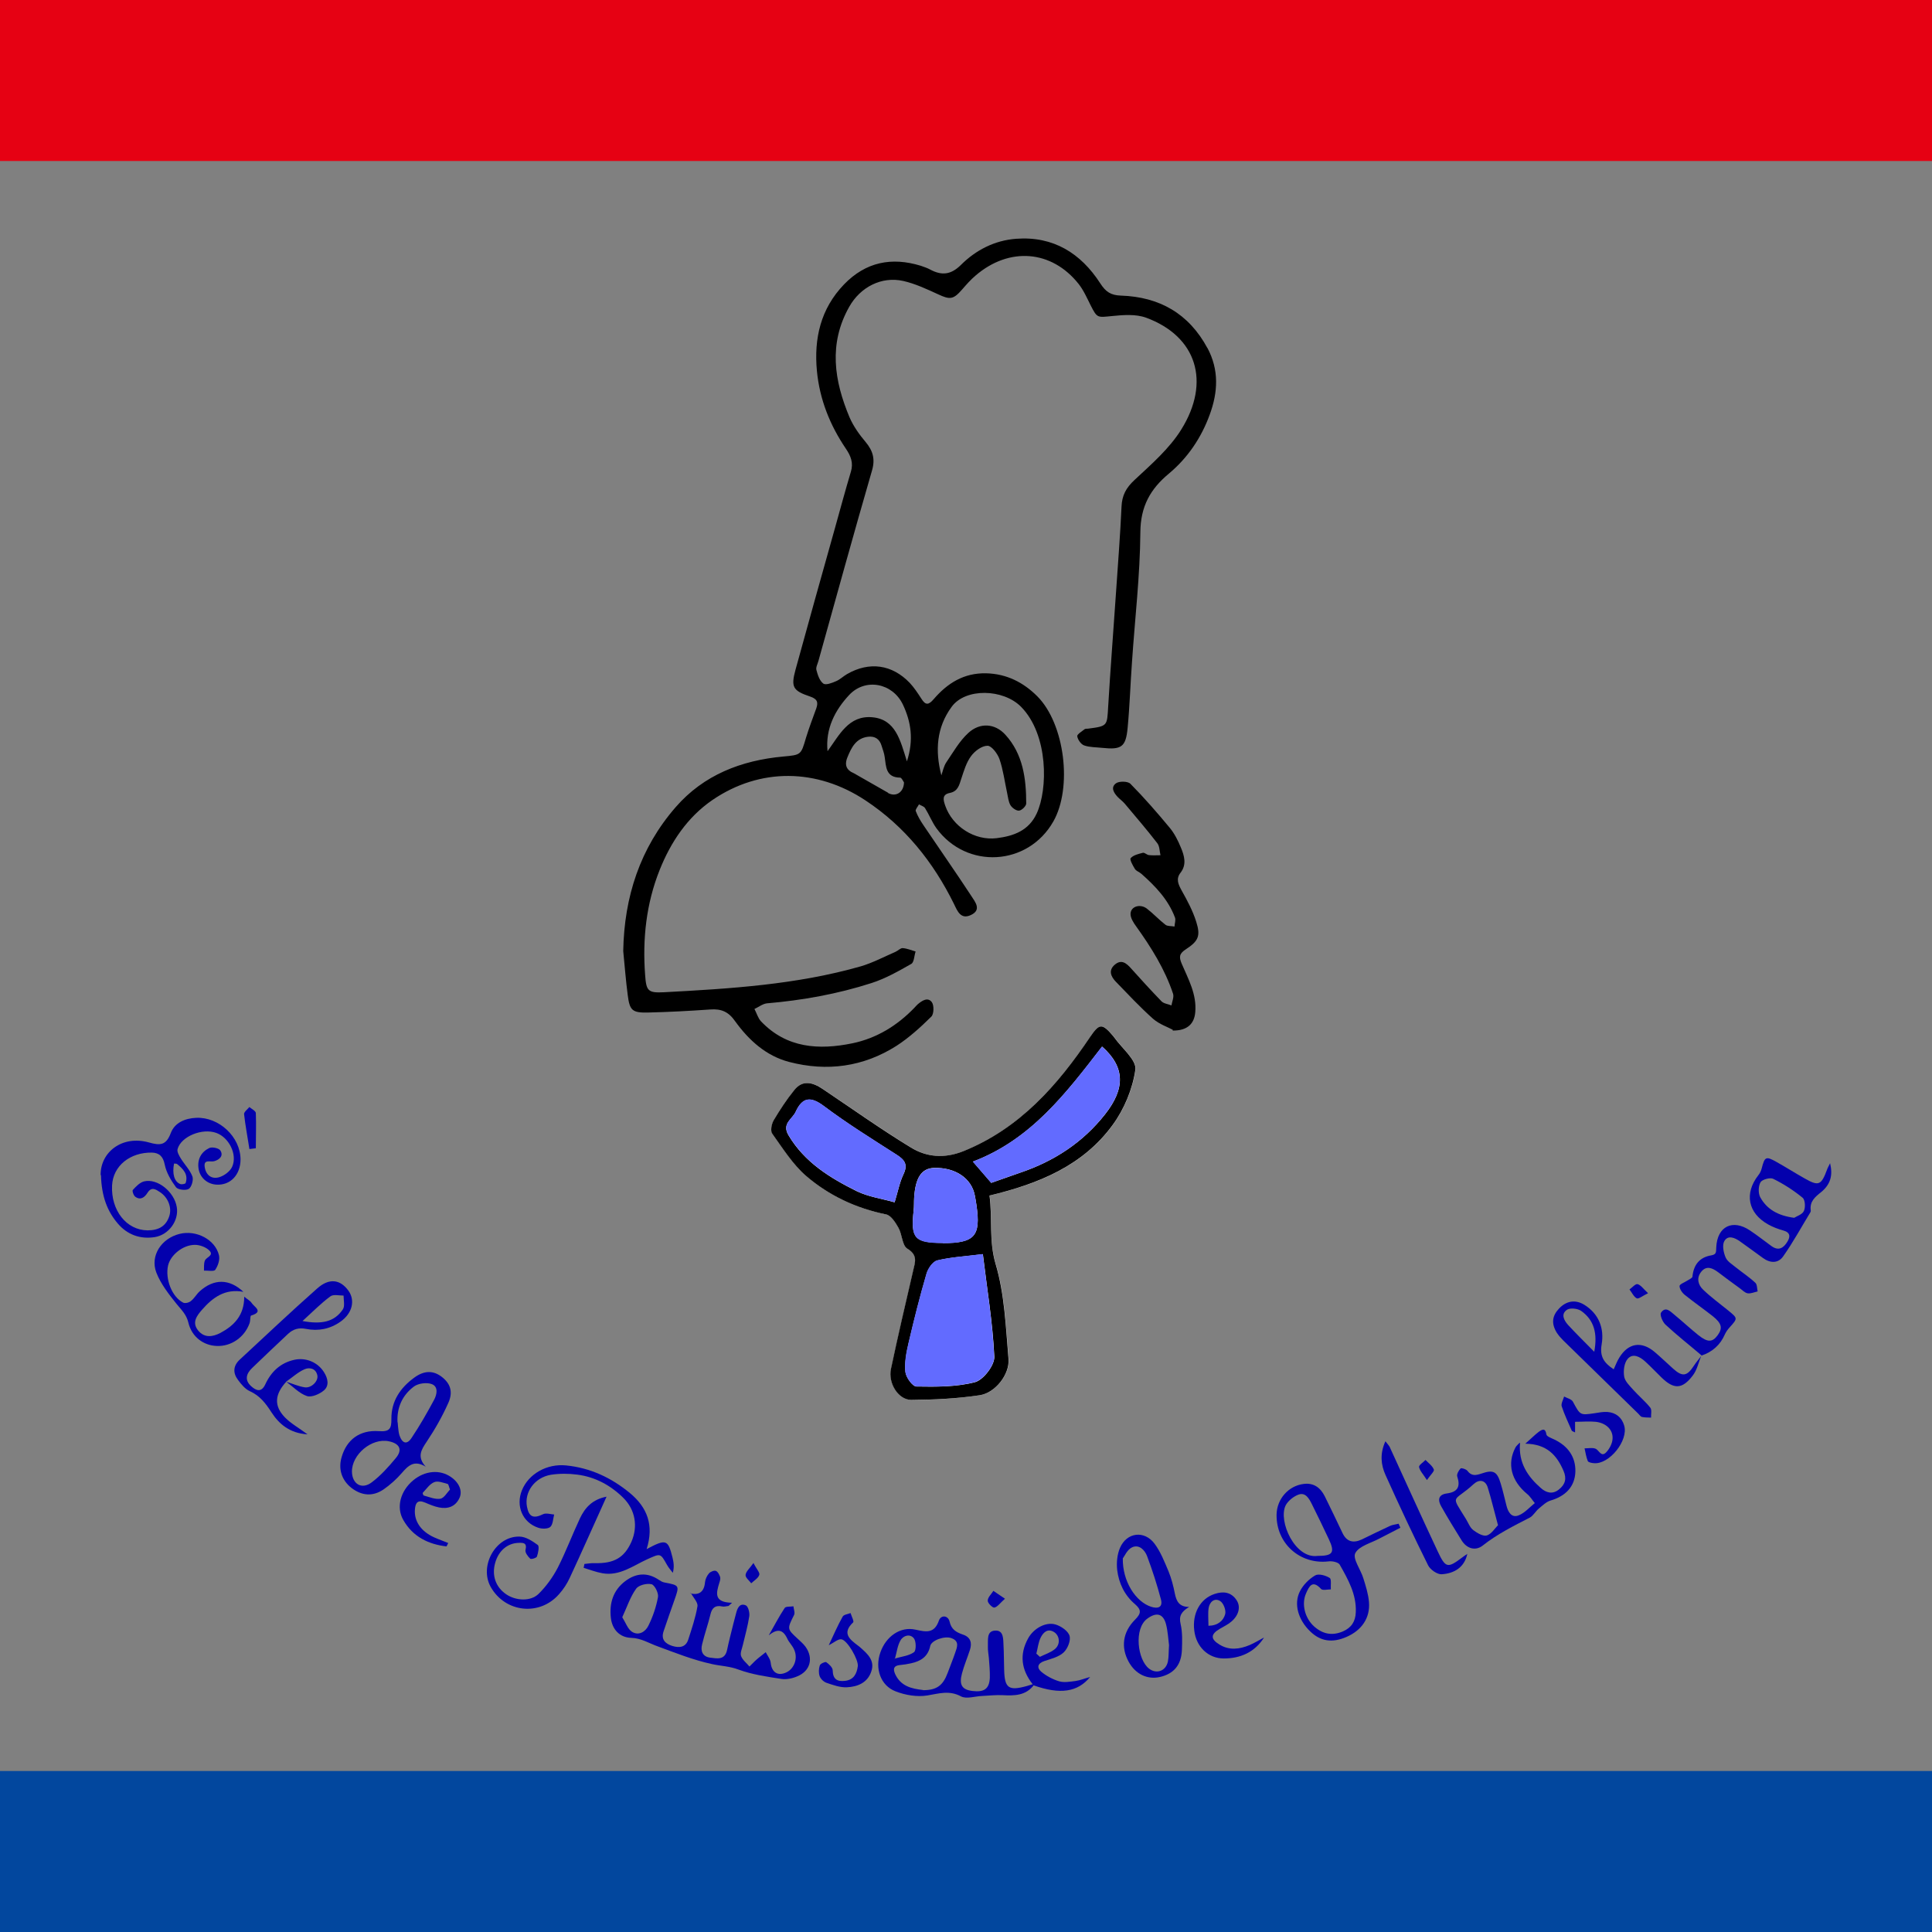 <?xml version="1.0" encoding="UTF-8"?><svg id="_レイヤー_2" xmlns="http://www.w3.org/2000/svg" viewBox="0 0 120 120"><rect x="0" y="0" width="120" height="120" fill="#808080" stroke="none"/><defs><style>.cls-1{fill:#626bff;}.cls-2{fill:#0300ad;}.cls-3{fill:#fff;}.cls-4{fill:#02479e;}.cls-5{fill:#e60113;}</style></defs><g id="_レイヤー1"><path class="cls-3" d="M61.46,74.26c3.11-.73,5.83-1.88,7.66-4.39.72-.98,1.24-2.24,1.41-3.43.08-.59-.84-1.33-1.31-2-.02-.03-.04-.05-.06-.08-.7-.82-.87-.81-1.45.06-2.04,3.01-4.37,5.67-7.86,7.08-1.18.47-2.27.38-3.27-.23-1.86-1.14-3.65-2.41-5.47-3.63-.6-.4-1.23-.6-1.76.06-.48.59-.91,1.23-1.29,1.89-.13.22-.2.65-.08.83.65.91,1.27,1.9,2.1,2.62,1.42,1.22,3.1,2.01,4.97,2.39.3.06.58.5.76.82.23.42.23,1.11.56,1.31.66.4.48.83.36,1.35-.47,2.04-.95,4.07-1.38,6.11-.19.9.46,1.93,1.26,1.93,1.42,0,2.85-.08,4.25-.29.96-.14,1.87-1.3,1.79-2.25-.17-1.98-.24-4.02-.8-5.9-.44-1.47-.2-2.84-.38-4.25Z"/><path d="M61.46,74.26c.19,1.41-.05,2.79.38,4.25.56,1.88.63,3.92.8,5.9.08.96-.83,2.11-1.79,2.25-1.4.21-2.83.28-4.25.29-.8,0-1.45-1.03-1.26-1.93.43-2.04.91-4.08,1.38-6.11.12-.52.3-.95-.36-1.35-.33-.2-.32-.89-.56-1.31-.18-.32-.46-.76-.76-.82-1.87-.38-3.55-1.17-4.97-2.39-.83-.72-1.45-1.71-2.1-2.62-.13-.17-.05-.6.08-.83.39-.66.81-1.3,1.29-1.89.53-.66,1.16-.46,1.76-.06,1.82,1.22,3.6,2.49,5.47,3.63.99.61,2.09.7,3.27.23,3.49-1.41,5.83-4.07,7.86-7.08.59-.87.75-.88,1.45-.06.02.03.04.05.06.08.47.67,1.39,1.4,1.31,2-.17,1.19-.69,2.45-1.41,3.43-1.83,2.51-4.55,3.65-7.66,4.39ZM61.04,77.9c-1.09.14-1.97.18-2.82.39-.28.07-.57.51-.67.83-.42,1.43-.78,2.88-1.12,4.33-.13.58-.25,1.19-.19,1.77.04.34.44.9.69.9,1.21.02,2.47.03,3.63-.27.52-.14,1.22-1.05,1.2-1.58-.1-2.13-.46-4.26-.71-6.36ZM68.45,65.01c-2.24,2.9-4.42,5.78-8.02,7.14.47.55.81.94,1.14,1.32.63-.22,1.22-.43,1.82-.64,2.09-.71,3.87-1.87,5.25-3.62,1.25-1.59,1.26-2.92-.18-4.2ZM55.57,74.67c.21-.69.31-1.24.55-1.74.28-.59.08-.88-.42-1.2-1.53-.98-3.08-1.94-4.53-3.03-.84-.63-1.34-.53-1.75.36-.21.46-.88.73-.44,1.46,1,1.68,2.57,2.64,4.24,3.47.72.35,1.56.46,2.35.69ZM58.56,77.21c1.98,0,2.37-.43,2.09-2.36-.03-.2-.06-.39-.1-.59-.2-1.08-1.22-1.76-2.54-1.72-.77.03-1.15.6-1.23,1.84-.02.26,0,.53-.03.79-.19,1.75.05,2.02,1.81,2.03Z"/><path class="cls-1" d="M61.04,77.9c.26,2.1.61,4.23.71,6.36.03.53-.67,1.44-1.2,1.58-1.16.31-2.41.29-3.63.27-.25,0-.65-.56-.69-.9-.06-.58.05-1.19.19-1.77.34-1.45.7-2.9,1.12-4.33.09-.33.39-.76.67-.83.85-.2,1.74-.25,2.82-.39Z"/><path class="cls-1" d="M68.45,65.01c1.44,1.28,1.44,2.61.18,4.2-1.38,1.76-3.16,2.91-5.25,3.62-.6.2-1.19.42-1.82.64-.33-.38-.67-.77-1.14-1.32,3.6-1.36,5.79-4.24,8.02-7.14Z"/><path class="cls-1" d="M55.57,74.67c-.79-.22-1.63-.33-2.35-.69-1.67-.82-3.24-1.79-4.24-3.47-.44-.73.23-1,.44-1.46.41-.89.91-.99,1.75-.36,1.45,1.09,3,2.05,4.53,3.03.5.32.7.61.42,1.2-.24.49-.34,1.05-.55,1.74Z"/><path class="cls-1" d="M58.56,77.21c-1.76,0-2.01-.28-1.81-2.03.03-.26.02-.53.03-.79.08-1.24.46-1.81,1.23-1.84,1.32-.05,2.34.64,2.54,1.72.04.19.07.39.1.59.28,1.92-.12,2.36-2.09,2.36Z"/><path d="M75,21.63c-1.16-2.16-2.99-3.19-5.38-3.27-.62-.02-.94-.23-1.28-.76-1.21-1.87-2.91-2.94-5.22-2.77-1.34.1-2.51.7-3.44,1.63-.63.62-1.2.66-1.91.28-.18-.1-.38-.16-.57-.23-1.82-.56-3.43-.24-4.78,1.16-1.45,1.51-1.87,3.35-1.68,5.37.17,1.77.81,3.37,1.8,4.83.3.44.48.88.31,1.43-.35,1.17-.67,2.36-1,3.54-.82,2.92-1.64,5.84-2.44,8.76-.29,1.07-.17,1.3.9,1.66.44.15.53.34.39.74-.22.61-.45,1.21-.64,1.83-.31,1.06-.3,1.06-1.42,1.16-2.6.24-4.93,1.14-6.67,3.14-2.22,2.55-3.2,5.58-3.26,8.94.09.91.16,1.83.28,2.74.12.95.28,1.1,1.25,1.08,1.29-.03,2.59-.1,3.88-.19.68-.05,1.13.14,1.54.73.85,1.18,1.93,2.16,3.36,2.53,2.34.61,4.6.31,6.66-1,.79-.51,1.5-1.16,2.17-1.82.16-.16.17-.7.03-.89-.25-.34-.61-.1-.88.13-.08.07-.14.15-.21.22-1.07,1.11-2.35,1.89-3.84,2.2-2.08.43-4.09.31-5.68-1.36-.19-.2-.27-.51-.41-.77.26-.12.51-.32.77-.35,2.21-.19,4.39-.58,6.5-1.26.87-.28,1.68-.74,2.47-1.19.18-.1.18-.51.27-.77-.27-.08-.53-.19-.8-.21-.14-.01-.29.16-.45.23-.71.31-1.41.68-2.15.9-3.99,1.14-8.11,1.39-12.22,1.61-1,.05-1.11-.07-1.18-1.07-.17-2.24.07-4.44.9-6.52.69-1.73,1.72-3.28,3.28-4.35,2.96-2.02,6.49-1.97,9.5.02,2.45,1.62,4.22,3.83,5.51,6.45.21.44.42.96,1.03.68.71-.32.27-.83.04-1.19-.97-1.48-1.98-2.92-2.97-4.39-.19-.28-.36-.57-.48-.88-.04-.1.13-.28.2-.42.13.08.31.12.38.24.25.4.43.86.7,1.24,1.88,2.58,5.69,2.35,7.26-.41,1.2-2.1.72-6.06-.99-7.78-.86-.86-1.9-1.4-3.18-1.43-1.39-.03-2.41.62-3.26,1.61-.31.36-.5.39-.76-.03-.22-.34-.45-.69-.72-.98-1.1-1.15-2.51-1.35-3.9-.55-.24.14-.44.34-.68.44-.25.11-.64.26-.79.15-.23-.17-.35-.53-.43-.84-.05-.17.08-.39.13-.59,1.1-3.94,2.18-7.87,3.32-11.8.21-.71.06-1.23-.39-1.77-.39-.46-.76-.98-1-1.53-.96-2.28-1.32-4.58-.02-6.88.69-1.22,2-1.9,3.35-1.6.75.17,1.47.51,2.17.83.73.34.94.33,1.48-.29.27-.31.54-.62.85-.88,2.09-1.79,4.72-1.58,6.39.52.31.39.52.87.75,1.33.41.81.42.76,1.33.67.7-.07,1.47-.13,2.11.1,3.16,1.16,4.03,4,2.19,6.95-.74,1.19-1.86,2.16-2.9,3.13-.53.49-.78.96-.81,1.66-.08,1.77-.22,3.53-.34,5.3-.16,2.38-.35,4.75-.49,7.13-.07,1.19-.03,1.2-1.26,1.36-.07,0-.15,0-.2.03-.17.14-.48.32-.46.44.03.21.23.5.43.57.34.12.74.11,1.11.15,1.21.13,1.48-.05,1.59-1.25.13-1.36.17-2.72.27-4.08.18-2.68.5-5.37.52-8.05.01-1.61.61-2.69,1.78-3.66,1.17-.98,2.01-2.23,2.53-3.66.51-1.39.59-2.77-.15-4.15ZM59.11,43.9c.86-1.18,3.2-1.12,4.31,0,1.71,1.74,1.67,5.13.97,6.63-.49,1.06-1.43,1.4-2.48,1.53-1.37.17-2.75-.72-3.2-2.02-.12-.35-.22-.69.29-.79.5-.1.58-.49.71-.89.16-.48.31-1,.6-1.39.23-.32.67-.65,1.03-.65.25,0,.62.49.74.83.23.67.32,1.39.47,2.08.06.26.08.56.21.78.1.17.37.36.54.34.17-.02.44-.29.44-.44,0-1.55-.2-3.08-1.3-4.28-.65-.71-1.58-.76-2.29-.11-.56.51-.95,1.21-1.38,1.84-.15.23-.21.53-.3.8-.4-1.54-.3-2.98.64-4.26ZM55.16,49.24c-.71-.4-1.41-.81-2.12-1.21-.06-.03-.12-.06-.18-.09-.36-.22-.37-.54-.23-.89.25-.61.53-1.2,1.29-1.29.43-.05.72.15.84.57.07.23.16.45.19.69.09.6.06,1.27.96,1.28.09,0,.19.23.24.3-.02.63-.52.92-1,.65ZM52.74,43.17c1.01-1.08,2.7-.75,3.34.59.5,1.06.69,2.18.25,3.53-.41-1.31-.7-2.61-2.15-2.74-1.47-.13-2.05,1.11-2.78,2.11-.14-1.4.47-2.56,1.35-3.5Z"/><path d="M72.84,63.96c-.29-.16-.83-.34-1.22-.68-.81-.72-1.55-1.52-2.31-2.3-.31-.32-.48-.71-.07-1.06.42-.36.73-.09,1.03.25.61.68,1.23,1.36,1.87,2.02.14.15.41.17.62.26.04-.24.17-.52.1-.73-.51-1.53-1.36-2.88-2.29-4.18-.17-.23-.36-.53-.35-.79.02-.46.61-.63,1.02-.31.4.31.75.69,1.15,1,.13.1.37.07.56.11.01-.19.09-.4.03-.56-.42-1.12-1.22-1.95-2.09-2.72-.13-.11-.32-.17-.4-.3-.13-.21-.34-.59-.26-.67.17-.19.48-.26.75-.33.11-.03.24.12.37.14.24.03.48.01.73.01-.06-.25-.05-.56-.2-.75-.64-.83-1.33-1.63-2-2.43-.13-.16-.3-.28-.44-.42-.25-.26-.48-.61-.12-.87.2-.14.73-.13.89.03.86.87,1.66,1.79,2.44,2.73.3.36.52.8.7,1.24.21.5.37,1.05-.02,1.55-.31.4-.14.73.07,1.12.35.62.69,1.26.9,1.93.28.88.14,1.2-.64,1.71-.4.26-.45.46-.26.9.41.96.94,1.9.84,3.01-.06.72-.49,1.15-1.4,1.14Z"/><path class="cls-2" d="M105.69,84.19c-.75-.64-1.53-1.25-2.25-1.92-.18-.17-.36-.61-.27-.74.29-.42.59-.06.84.14.5.41.97.85,1.48,1.26.58.46.87.45,1.2,0,.32-.44.25-.74-.32-1.19-.56-.44-1.15-.85-1.71-1.3-.17-.13-.34-.37-.34-.56,0-.12.32-.23.5-.35.11-.07.29-.15.3-.23.07-.74.44-1.21,1.18-1.33.34-.06.28-.24.3-.5.06-1.3,1.02-1.77,2.1-1.04.45.3.88.64,1.32.96.45.33.76.13,1-.27.19-.31.18-.57-.25-.69-.32-.09-.65-.21-.95-.38-1.25-.7-1.49-1.92-.61-3.05.1-.12.17-.27.21-.42.19-.74.26-.78.92-.41.59.33,1.17.7,1.76,1.03.86.49,1.02.42,1.38-.55.04-.12.11-.23.19-.4.18.75.03,1.31-.55,1.79-.39.31-.73.59-.65,1.15,0,.03,0,.07-.02.1-.56.92-1.07,1.86-1.69,2.74-.31.45-.81.44-1.27.1-.47-.34-.93-.68-1.41-1.02-.32-.23-.75-.42-.98-.02-.14.25-.05.71.08,1.01.11.26.41.43.65.63.4.32.83.6,1.2.95.11.1.1.35.14.53-.21.05-.43.15-.62.12-.18-.03-.34-.21-.51-.33-.44-.32-.88-.64-1.31-.97-.36-.27-.74-.45-1.07-.03-.3.38-.19.81.13,1.11.49.47,1.04.87,1.57,1.3.58.48.58.47.06,1.05-.11.12-.21.26-.28.41-.29.67-.78,1.1-1.46,1.33h.01ZM111.44,75.64c.15-.1.5-.2.6-.42.11-.22.08-.69-.07-.82-.56-.46-1.18-.86-1.83-1.18-.19-.1-.69.04-.79.21-.14.24-.15.68-.02.93.41.75,1.11,1.15,2.11,1.28Z"/><path class="cls-2" d="M42.89,98.97c.54.13.85-.11.9-.7.02-.19.12-.4.25-.55.09-.1.31-.19.42-.15.12.04.22.23.27.38.03.12-.02.27-.06.39-.18.6-.35,1.19.8,1.21l-.22.2c-.13.01-.27.06-.39.03-.42-.09-.63.07-.73.48-.15.63-.37,1.24-.52,1.87-.11.42.03.77.5.83.43.05.91.17,1.05-.48.11-.53.25-1.06.38-1.59.06-.23.12-.46.18-.69.08-.31.22-.65.6-.49.15.06.25.45.22.67-.09.6-.26,1.2-.4,1.79-.05.23-.18.5-.11.69.09.25.34.43.52.65.15-.14.28-.29.44-.43.18-.16.38-.3.57-.46.11.22.29.43.31.66.06.59.44.85.98.59.48-.23.72-.86.48-1.4-.1-.25-.32-.45-.43-.69-.28-.6-.63-.62-1.15-.21.33-.57.63-1.16.99-1.7.07-.1.35-.07.54-.1.02.18.11.4.04.54-.43.86-.44.86.21,1.46.17.16.36.32.5.51.51.71.3,1.51-.51,1.84-.3.13-.68.21-.99.16-.9-.14-1.82-.27-2.66-.58-.55-.21-1.1-.22-1.64-.34-1.16-.25-2.29-.7-3.4-1.11-.53-.19-1-.5-1.62-.52-.72-.02-1.19-.52-1.27-1.25-.1-.9.14-1.7.89-2.27.66-.5,1.37-.57,2.08-.09.11.07.23.15.36.17.94.18.94.18.62,1.09-.23.64-.45,1.29-.67,1.93-.18.52.1.78.53.92.42.13.84.11,1-.4.22-.68.45-1.36.57-2.06.04-.24-.25-.53-.42-.84ZM38.65,100.45c.22.35.34.73.6.9.42.27.84,0,1.02-.37.28-.56.49-1.18.6-1.79.04-.25-.21-.74-.4-.79-.29-.07-.8.05-.96.28-.36.5-.56,1.12-.86,1.77Z"/><path class="cls-2" d="M6.25,72.99c-.02-1.41,1.32-2.5,3-2.03.71.2,1.07.18,1.36-.59.24-.63.87-.91,1.58-.94,1.41-.06,2.74,1.18,2.75,2.58,0,.95-.62,1.62-1.49,1.57-.57-.03-1.04-.43-1.12-1.01-.08-.57.17-1.02.66-1.26.17-.09.59,0,.69.14.22.33-.03.57-.36.67-.25.08-.7-.16-.6.4.09.5.45.73.89.6.31-.09.68-.36.81-.65.34-.76-.2-1.82-.98-2.1-.87-.32-2.19.21-2.41,1-.05.17.1.42.21.6.23.37.56.7.71,1.1.08.21-.05.66-.22.77-.18.12-.68.06-.8-.1-.31-.42-.6-.91-.7-1.41-.1-.52-.36-.73-.8-.74-1.34-.02-2.41.81-2.47,2.05-.07,1.54.89,2.77,2.21,2.78.71,0,1.14-.28,1.34-.87.18-.53-.06-1.17-.58-1.51-.26-.17-.52-.35-.77.05-.18.28-.43.48-.76.24-.11-.08-.2-.37-.15-.42.19-.21.43-.46.69-.53.84-.21,1.89.65,2.04,1.6.14.84-.5,1.72-1.37,1.86-.91.14-1.7-.15-2.29-.84-.66-.77-1.01-1.69-1.05-3.01ZM10.81,72.27c-.12.63.01,1.12.38,1.27.09.04.32,0,.34-.06.18-.54-.16-.88-.53-1.18-.04-.03-.12-.02-.19-.03Z"/><path class="cls-2" d="M86.98,94.89c-.43.22-.86.44-1.28.66-.53.29-1.29.47-1.52.92-.18.34.34,1.02.5,1.56.15.48.31.98.35,1.48.08.98-.45,1.75-1.39,2.16-.89.39-1.62.28-2.26-.34-.74-.71-1.04-1.7-.64-2.49.2-.4.57-.77.95-.99.21-.12.65,0,.9.16.12.07.05.46.07.71-.21,0-.51.08-.61-.03-.54-.59-.74-.15-.93.28-.29.65-.08,1.53.5,2.05.53.47,1.11.6,1.79.31.53-.23.78-.62.8-1.19.05-1.11-.48-2.04-1-2.96-.09-.15-.47-.23-.69-.2-1.77.21-3.26-1.11-3.23-2.91.02-.96.73-1.78,1.68-1.9.63-.08,1.04.23,1.31.76.38.76.74,1.53,1.11,2.3q.37.77,1.19.39c.58-.28,1.16-.57,1.75-.84.17-.08.36-.09.54-.14.03.08.07.15.1.23ZM81.84,96.64c.94,0,1.09-.2.7-1.03-.34-.73-.7-1.46-1.06-2.19-.17-.34-.39-.74-.82-.59-.31.11-.66.39-.81.68-.47.98.59,3.32,1.98,3.13Z"/><path class="cls-2" d="M94.41,89.63c-.1,1.24.48,2.08,1.3,2.8.32.28.71.41,1.11.09.41-.32.5-.69.29-1.17-.41-.95-1.02-1.66-2.37-1.68.4-.35.61-.57.84-.74.21-.15.41-.25.47.17.02.12.3.22.47.3.85.4,1.35,1.07,1.33,2-.03.95-.62,1.53-1.54,1.8-.27.08-.5.31-.72.49-.21.17-.35.45-.57.57-1.01.52-2.02,1.02-2.93,1.74-.45.35-.99.19-1.31-.33-.43-.69-.86-1.39-1.26-2.1-.23-.4-.19-.74.35-.81.68-.09.85-.43.64-1.06-.04-.13.09-.37.21-.49.05-.05.34.04.42.14.26.35.53.29.89.17.73-.25.96-.12,1.18.62.14.45.24.92.36,1.38.1.4.32.78.76.6.38-.15.67-.5,1-.76-.16-.19-.29-.42-.48-.57-.98-.81-1.26-1.87-.72-2.89.06-.11.17-.19.26-.29ZM93.04,94.72c-.24-.88-.41-1.61-.63-2.32-.15-.49-.54-.53-.88-.22-1.28,1.18-1.46.57-.47,2.18.14.23.24.52.45.68.24.18.61.4.84.33.29-.09.5-.45.7-.64Z"/><path class="cls-2" d="M17.78,85.82c-.72.79-.78,1.5-.08,2.22.37.38.85.64,1.4,1.05-1.1-.07-1.76-.63-2.24-1.37-.36-.56-.72-1.03-1.34-1.31-.29-.13-.53-.42-.73-.69-.33-.43-.32-.88.1-1.27,1.6-1.48,3.18-2.98,4.81-4.42.74-.66,1.42-.57,1.93.12.45.61.26,1.42-.48,1.94-.65.46-1.38.6-2.14.45-.45-.09-.8.01-1.12.31-.74.7-1.49,1.4-2.22,2.11-.37.35-.5.75-.07,1.14.32.29.64.4.88-.12.36-.78.94-1.33,1.8-1.52.73-.16,1.47.16,1.85.78.24.38.33.83-.01,1.12-.27.23-.77.45-1.06.35-.47-.16-.86-.58-1.28-.89.38.12.76.29,1.15.35.41.06.86-.39.78-.75-.1-.45-.51-.5-.8-.37-.41.18-.76.51-1.14.77ZM18.78,82.05c1.18.22,1.99.07,2.52-.73.13-.2.04-.56.04-.85-.28,0-.64-.09-.82.05-.56.41-1.06.92-1.74,1.54Z"/><path class="cls-2" d="M64.21,104.67c-.5.65-1.2.66-1.94.62-.42-.02-.85.03-1.28.05-.44.02-.96.2-1.29.03-.74-.4-1.38-.18-2.11-.06-.63.1-1.36-.02-1.97-.26-.93-.36-1.29-1.42-.94-2.41.35-1.01,1.25-1.63,2.18-1.42.65.14,1.17.27,1.46-.57.13-.36.57-.32.66.07.11.49.41.66.81.8.5.16.6.52.45.97-.16.49-.36.96-.49,1.45-.19.71,0,1.01.65,1.09.74.09,1.05-.14,1.08-.83.01-.41-.03-.81-.06-1.22-.02-.24-.07-.47-.06-.71.02-.39-.1-.96.44-.99.55-.04.51.53.53.92.03.51.02,1.02.04,1.53.03,1.12.28,1.3,1.38,1,.13-.04.26-.08.39-.12,0,0,.07.06.07.06ZM55.6,103.01c.4-.12.85-.16,1.17-.39.14-.1.14-.66,0-.85-.23-.31-.66-.2-.84.12-.19.33-.23.74-.34,1.12l-.05.06.06-.05ZM57.34,104.98c.84,0,1.23-.29,1.52-1.07.15-.41.32-.82.46-1.23.12-.35.3-.74-.22-.93-.42-.16-1.24.13-1.32.48-.14.67-.59.95-1.19,1.08-.23.05-.46.09-.7.11-.39.04-.43.24-.29.56.35.76,1.03.91,1.73.99Z"/><path class="cls-2" d="M26.46,91.11c-.74-.46-1.11-.07-1.51.39-.33.38-.72.73-1.14,1.02-.67.45-1.36.38-1.99-.11-.6-.48-.82-1.17-.6-1.91.31-1.07,1.11-1.69,2.3-1.61.67.05.8-.14.79-.76-.01-1.11.56-1.94,1.43-2.57.62-.45,1.18-.44,1.7-.04.53.41.72.93.4,1.63-.37.83-.83,1.64-1.34,2.4-.34.51-.62.94-.04,1.57ZM24.7,88.34c.01.17.03.34.05.51.01.1.03.2.06.3.18.52.47.6.76.15.51-.76.96-1.55,1.39-2.35.18-.33.28-.82-.14-.98-.31-.12-.84-.05-1.11.15-.71.53-1.07,1.3-1.02,2.22ZM21.86,91.42c.02.76.61,1.12,1.23.65.56-.42,1.04-.96,1.49-1.5.44-.52.25-.91-.43-1.05-1.06-.22-2.31.82-2.29,1.9Z"/><path class="cls-2" d="M73.86,99.81c-.48.29-.65.56-.53,1.06.12.52.1,1.08.08,1.62-.04.93-.5,1.47-1.36,1.67-.79.18-1.53-.18-1.95-.95-.48-.88-.38-1.83.4-2.61.39-.39.4-.61,0-.96-.65-.55-1.01-1.3-1.11-2.13-.05-.45,0-.97.18-1.38.42-.96,1.51-1.09,2.14-.25.38.51.62,1.13.87,1.72.18.44.3.91.39,1.37.1.5.28.85.92.84ZM69.74,96.78c-.03,1.44.8,2.71,1.76,3.02.44.14.73.02.61-.45-.24-.91-.53-1.81-.86-2.69-.14-.38-.5-.76-.94-.55-.3.14-.47.56-.56.67ZM72.61,102.18c-.05-.37-.07-.86-.19-1.31-.18-.66-.6-.74-1.15-.34-.86.61-.62,2.58.11,3.12.47.35,1.04.13,1.16-.45.06-.3.04-.61.07-1.01Z"/><path class="cls-2" d="M105.68,84.18c-.18.43-.27.92-.55,1.27-.65.85-1.17.85-1.93.11-.34-.33-.67-.68-1.02-1-.32-.29-.76-.53-1.08-.16-.22.25-.28.74-.22,1.1.05.3.34.57.56.82.34.38.74.71,1.06,1.11.11.13.04.41.05.62-.19-.01-.38,0-.56-.04-.09-.02-.16-.13-.23-.2-1.56-1.52-3.12-3.04-4.68-4.57-.14-.14-.28-.3-.39-.47-.34-.56-.29-1.03.14-1.49.45-.48,1.01-.58,1.57-.24.92.57,1.25,1.48,1.08,2.47-.13.76.16,1.15.75,1.54.12-.26.21-.51.35-.73.56-.91,1.38-1.04,2.2-.34.39.33.76.69,1.14,1.03.58.52.86.48,1.29-.18.14-.22.32-.42.47-.63h-.01ZM99.02,83.97c.22-1.17-.02-1.98-.8-2.54-.22-.16-.69-.21-.89-.08-.4.27-.19.66.07.95.48.52.98,1.01,1.62,1.66Z"/><path class="cls-2" d="M15.13,80.24c-1.15-.22-1.92.35-2.59,1.12-.32.37-.63.78-.24,1.27.39.49.91.41,1.39.16.84-.45,1.48-1.08,1.48-2.25.22.18.38.26.46.39.16.25.77.54-.03.78-.07.02-.04.32-.1.48-.31.87-1.14,1.45-2.04,1.41-.82-.03-1.55-.56-1.76-1.45-.12-.51-.44-.8-.74-1.17-.48-.6-.98-1.24-1.25-1.94-.4-1.05.32-2.12,1.44-2.4,1.03-.26,2.21.34,2.45,1.32.07.28-.06.66-.23.91-.08.12-.46.04-.7.05.01-.21-.02-.45.06-.63.09-.21.58-.31.27-.62-.21-.21-.59-.35-.89-.35-.76,0-1.52.64-1.67,1.28-.19.84.24,1.96.94,2.31.12.06.37,0,.49-.11.21-.17.34-.42.54-.6.87-.78,1.83-.79,2.71.04Z"/><path class="cls-2" d="M40.16,96.22c1.22-.65,1.33-.6,1.61.52.07.29.12.58.02.95-.12-.16-.26-.31-.36-.49-.42-.75-.4-.72-1.23-.35-.88.4-1.71,1.05-2.77.87-.4-.07-.79-.22-1.18-.34.02-.08.03-.16.05-.24.21-.02.43-.06.64-.05,1.2.03,1.84-.34,2.28-1.33.41-.94.25-1.98-.51-2.73-.79-.78-1.75-1.3-2.87-1.44-.53-.07-1.09-.07-1.62.01-1.01.17-1.66,1.07-1.49,1.98.12.65.41.76,1,.47.18-.09.46,0,.69.02-.07.26-.07.61-.24.77-.15.13-.52.13-.75.05-.97-.32-1.41-1.35-1.01-2.33.41-1.01,1.54-1.66,2.74-1.54,1.5.15,2.81.76,3.97,1.72,1.06.88,1.51,1.98,1.03,3.49Z"/><path class="cls-2" d="M37.67,92.97c-.8,1.76-1.52,3.4-2.28,5.03-.17.37-.4.72-.67,1.02-1.21,1.38-3.34,1.14-4.24-.45-.73-1.3.3-3.16,1.78-3.13.39,0,.81.28,1.14.52.11.08.03.49-.05.72-.03.09-.37.19-.42.13-.15-.14-.33-.39-.29-.54.11-.45-.14-.45-.43-.44-.69.02-1.24.49-1.45,1.23-.23.79.03,1.53.69,1.97.59.4,1.51.45,2-.03.47-.46.88-1.03,1.19-1.62.51-1,.9-2.05,1.38-3.07.31-.66.77-1.18,1.66-1.35Z"/><path class="cls-2" d="M91.14,96.51c-.19.87-.84,1.22-1.59,1.27-.28.02-.72-.29-.85-.56-.92-1.85-1.8-3.73-2.65-5.62-.27-.61-.36-1.29,0-2.08.13.17.21.25.26.34.99,2.16,1.97,4.33,2.98,6.48.5,1.07.62,1.08,1.54.39.1-.08.21-.15.32-.22Z"/><path class="cls-2" d="M27.73,96.05c-1.12-.13-2.09-.6-2.68-1.64-.46-.8-.17-1.81.61-2.46.73-.61,1.66-.69,2.35-.21.51.35.73.87.53,1.3-.25.54-.72.7-1.27.59-.3-.06-.58-.18-.86-.3-.47-.2-.61.01-.64.44-.05.72.38,1.35,1.2,1.72.29.13.58.23.87.35-.03.07-.07.14-.1.2ZM27.95,92.52c-.07-.18-.09-.34-.15-.35-.27-.07-.6-.21-.83-.11-.28.11-.48.42-.71.66-.02.02.03.16.06.17.34.09.7.25,1.03.2.23-.04.41-.37.59-.56Z"/><path class="cls-2" d="M64.14,104.61c-.7-.89-.84-1.84-.28-2.85.34-.62,1.1-1.04,1.7-.86.34.1.78.4.87.7.09.3-.12.81-.37,1.04-.3.28-.77.39-1.19.53-.43.14-.48.42-.2.66.32.27.72.48,1.12.6.31.09.68.02,1.01-.02.29-.04.57-.16.91-.25-.78.95-1.87,1.1-3.51.52l-.07-.06ZM64.37,102.71l.22.2c.32-.16.68-.27.94-.49.35-.3.29-.83-.06-1.05-.4-.25-.67.03-.82.32-.16.31-.19.68-.28,1.02Z"/><path class="cls-2" d="M78.5,101.73c-.59.91-1.47,1.28-2.49,1.28-.97,0-1.71-.73-1.83-1.72-.14-1.08.37-2,1.27-2.29.54-.18,1.02-.11,1.35.38.28.41.15.95-.33,1.35-.2.17-.45.29-.69.43-.59.34-.61.64-.03.99.6.37,1.24.29,1.86.03.31-.13.59-.31.88-.46ZM75.06,100.98c.58-.01.93-.31,1.04-.73.06-.24-.11-.69-.32-.81-.35-.21-.65.06-.71.44-.05.35-.01.71-.01,1.1Z"/><path class="cls-2" d="M97.83,88.32v.65c-.11-.06-.19-.07-.21-.12-.22-.5-.45-.99-.62-1.5-.05-.17.09-.4.15-.61.18.1.45.16.54.31.46.85.44.86,1.34.73.27-.04.54-.1.81-.08.52.04.89.33,1.04.84.28.93-.93,2.44-1.89,2.34-.13-.01-.33-.05-.37-.13-.1-.25-.14-.52-.2-.79.24,0,.51-.06.7.03.21.11.34.53.64.22.21-.22.39-.56.4-.86.03-.56-.42-.97-1.05-1.04-.4-.04-.81,0-1.26,0Z"/><path class="cls-2" d="M51.47,102.2c.31-.66.56-1.24.87-1.79.07-.13.32-.15.49-.22.06.2.23.52.16.58-.71.67-.22,1.05.3,1.44.05.04.11.08.16.13.44.39.9.8.67,1.47-.23.71-.86.96-1.52.99-.42.02-.86-.14-1.27-.28-.17-.06-.36-.24-.42-.41-.07-.2-.06-.46.01-.67.04-.11.33-.24.4-.2.17.12.39.32.4.5.01.56.28.72.77.66.54-.06.73-.45.79-.91.05-.4-.65-1.62-1.02-1.67-.21-.03-.46.21-.79.37Z"/><path class="cls-2" d="M15.49,71.36c-.11-.72-.25-1.44-.33-2.16-.01-.13.21-.3.33-.44.14.12.39.24.4.37.03.73,0,1.46,0,2.19-.13.02-.27.03-.4.05Z"/><path class="cls-2" d="M88.63,91.93c-.23-.36-.44-.57-.49-.81-.02-.12.26-.29.4-.44.18.19.43.36.52.6.04.1-.21.33-.44.66Z"/><path class="cls-2" d="M102.37,80.32c-.35.17-.6.38-.71.32-.19-.1-.3-.36-.45-.55.17-.12.37-.36.5-.33.2.05.36.29.65.56Z"/><path class="cls-2" d="M62.42,99.3c-.31.27-.46.51-.66.55-.11.02-.42-.28-.41-.43,0-.21.23-.41.35-.61.19.13.38.26.72.49Z"/><path class="cls-2" d="M46.8,97.08c.19.38.41.6.36.74-.07.21-.32.35-.5.52-.13-.17-.37-.36-.35-.52.02-.21.25-.4.49-.74Z"/><polygon class="cls-2" points="55.6 103.01 55.55 103.06 55.59 103 55.6 103.01"/><rect class="cls-5" width="120" height="10"/><rect class="cls-4" y="110" width="120" height="10"/></g></svg>